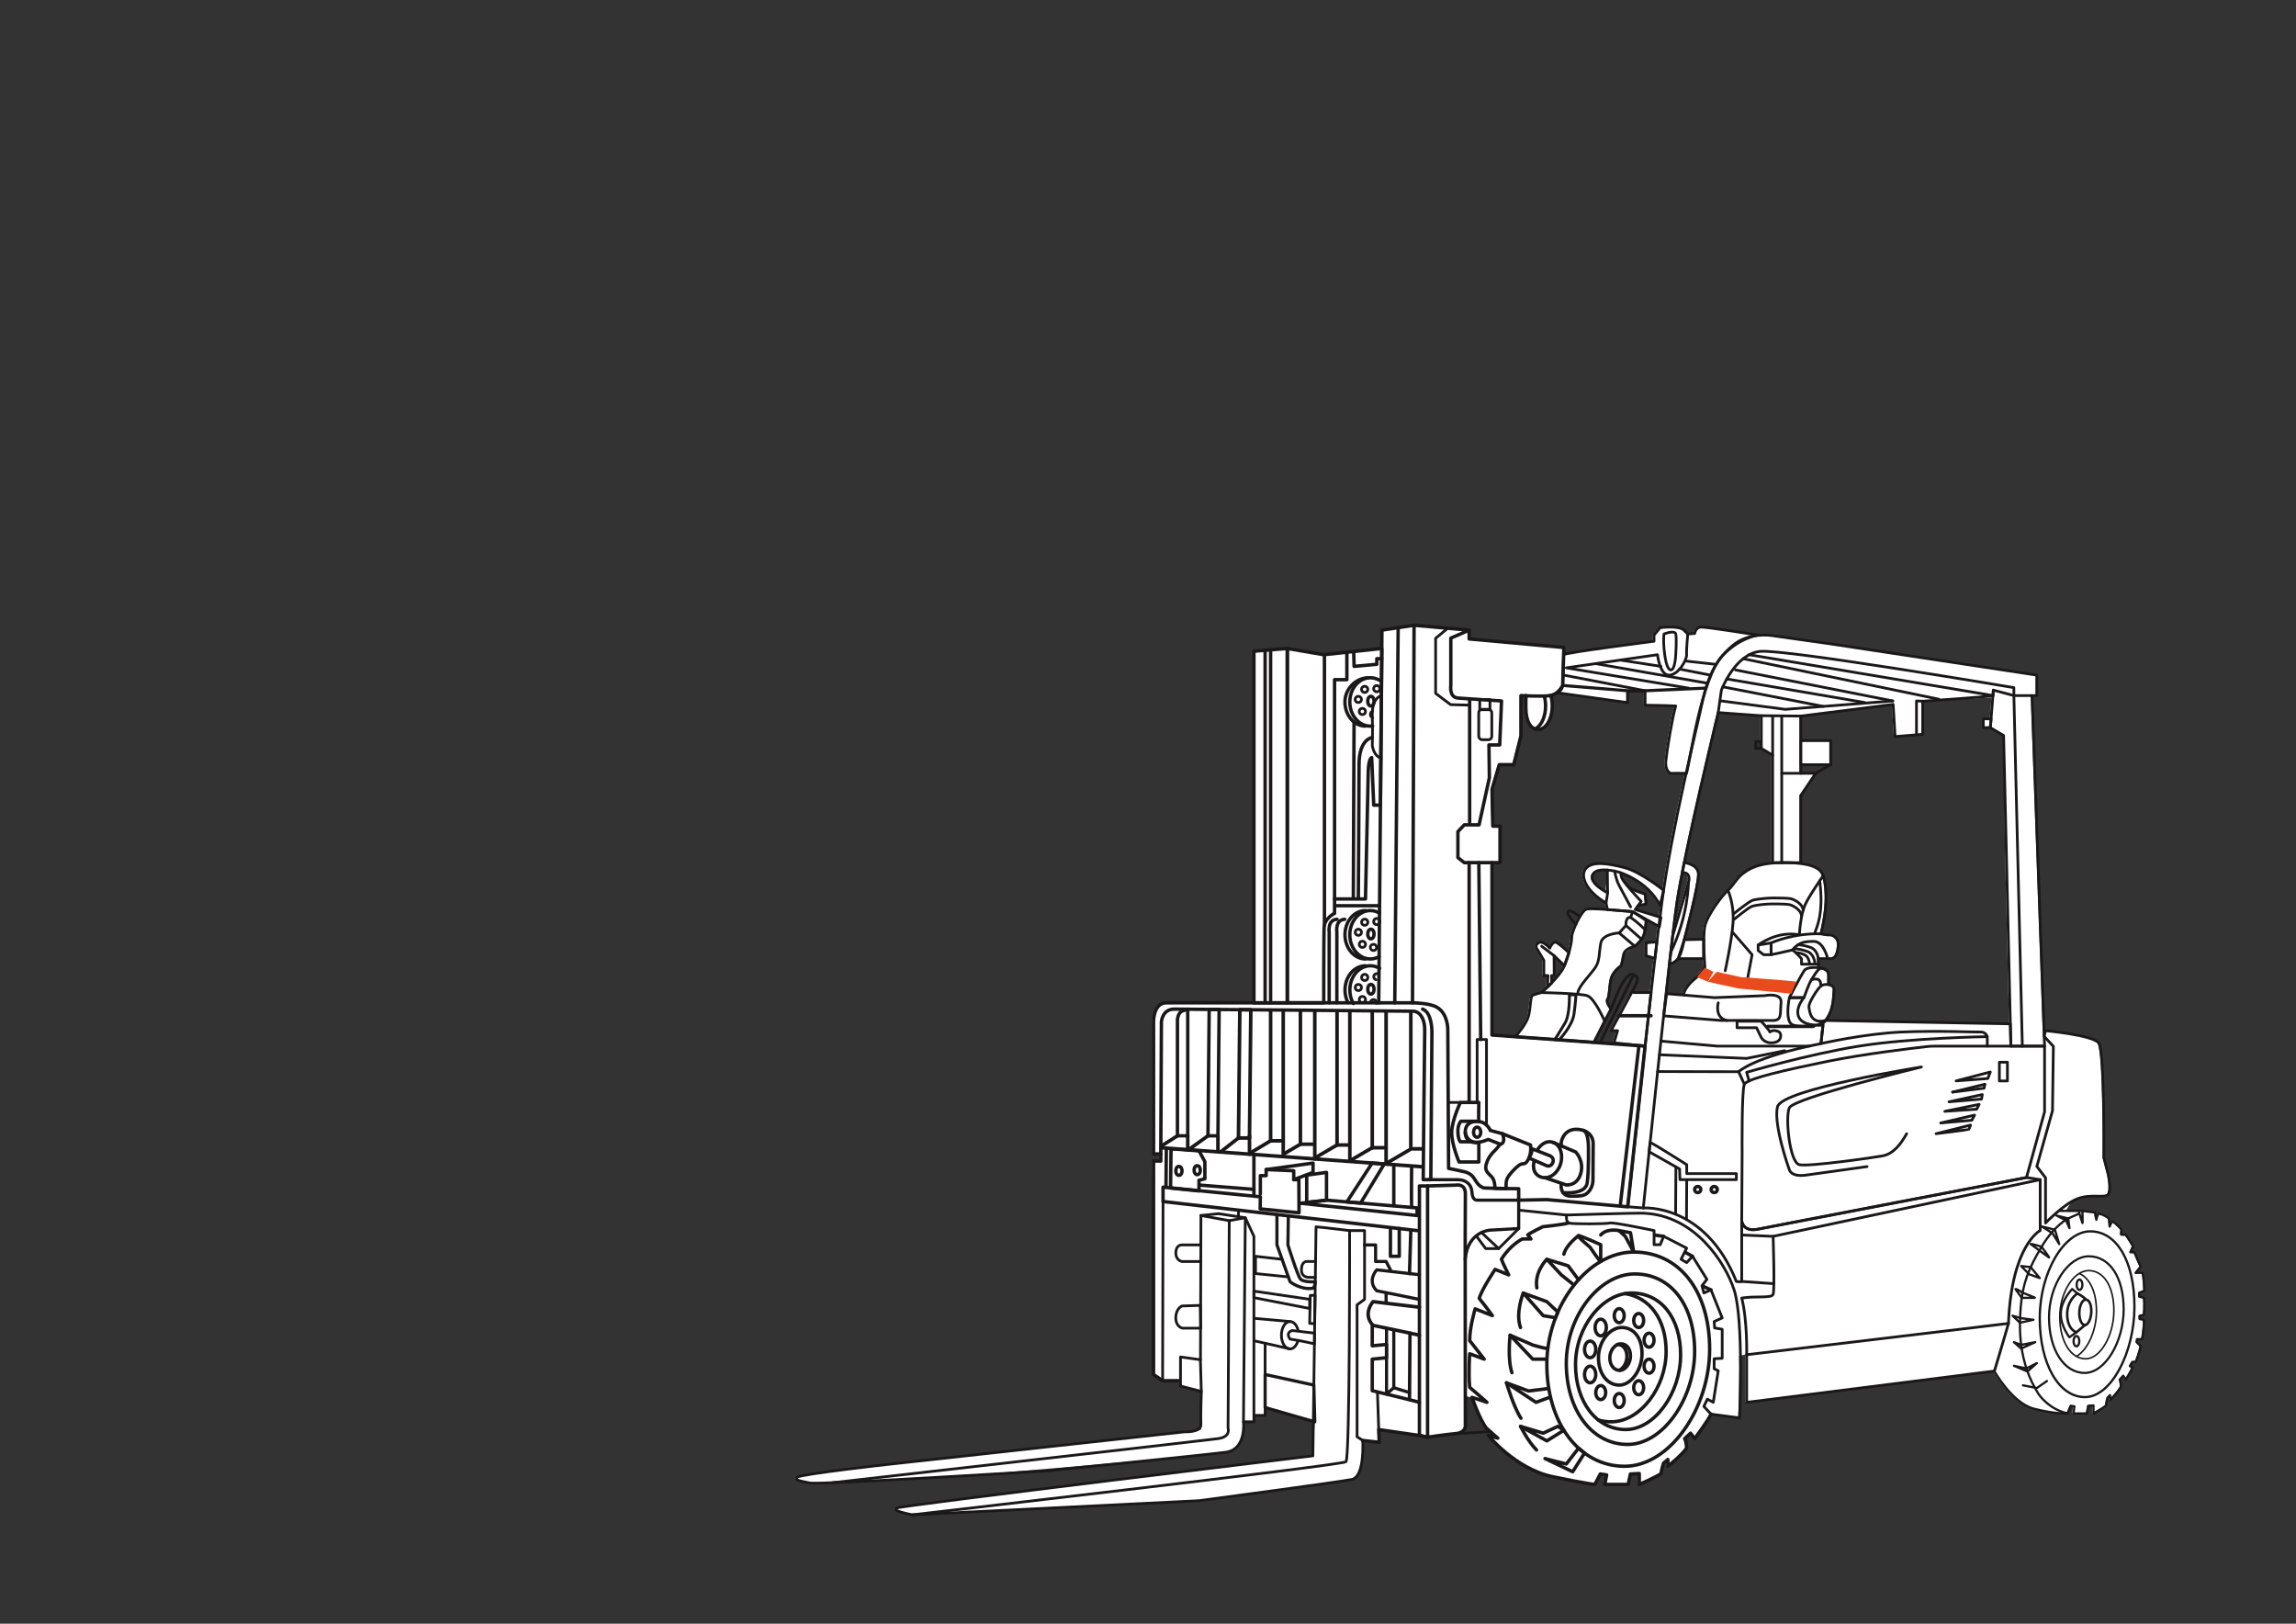 <?xml version="1.0" encoding="UTF-8"?>
<svg id="intern_transport" data-name="intern transport" xmlns="http://www.w3.org/2000/svg" viewBox="0 0 841.89 595.28">
  <rect x="0" y="0" width="841.89" height="595.28" fill="#333333" stroke="none"/>
  <defs>
    <style>
      .cls-1 {
        stroke-width: .99px;
      }

      .cls-1, .cls-2, .cls-3, .cls-4, .cls-5, .cls-6, .cls-7, .cls-8, .cls-9, .cls-10, .cls-11, .cls-12, .cls-13, .cls-14, .cls-15, .cls-16, .cls-17 {
        fill: none;
        stroke: #1a1818;
        stroke-linecap: round;
        stroke-linejoin: round;
      }

      .cls-2 {
        stroke-width: .93px;
      }

      .cls-3 {
        stroke-width: .79px;
      }

      .cls-4 {
        stroke-width: .82px;
      }

      .cls-5 {
        stroke-width: .99px;
      }

      .cls-6 {
        stroke-width: 1px;
      }

      .cls-7 {
        stroke-width: 1.31px;
      }

      .cls-8 {
        stroke-width: 1.32px;
      }

      .cls-9 {
        stroke-width: .84px;
      }

      .cls-18 {
        fill: #eb4a1c;
      }

      .cls-18, .cls-19 {
        stroke-width: 0px;
      }

      .cls-10 {
        stroke-width: 1.05px;
      }

      .cls-12 {
        stroke-width: 1.25px;
      }

      .cls-13 {
        stroke-width: .58px;
      }

      .cls-14 {
        stroke-width: 1.13px;
      }

      .cls-15 {
        stroke-width: 1.16px;
      }

      .cls-19 {
        fill: #fff;
      }

      .cls-16 {
        stroke-width: 1.29px;
      }

      .cls-17 {
        stroke-width: .58px;
      }
    </style>
  </defs>
  <path class="cls-19" d="M749.1,379.78l-4.47-124.79h1.78v-7.49l-75.6-11.45-21.86-3.09s-2.7-.41-6.08.14c.83-.22,1.33-.29,1.33-.29,0,0-19.11-3.08-21.03-2.94s-2.24,2.34-2.24,2.34l-2.52.19-1.42-1.42c-1.8-1.8-8.7-.89-8.7-.89l-2.26,2.71v2.26s-32.47,4.14-33.14,4.92l.08-2.62-34.41-3.12-.32-3.27-20.19-1.77-11.78,1.77-.09,10.48.03-3.75-21.29,2.29-13.36-2.29-12.25,1v128.91c-16.26,0-30.9,0-32.15,0-4.66,0-4.66,6.75-4.66,6.75v48.66h2.66v2.6h-2.66l.47,78.28,3.33,2.28h5.76l.78,1.94,7.65,2-.2,14.14-128.33,14.11c-9.12,1.12-19.36,2.51-20.09,3.14-1.33,1.16,1.66,1.5,4.82,2.16.97.08,3.92.02,8.15-.15h0c11.84-.46,33.84-1.69,51.57-2.72,0,0,69.85-5.71,93.05-8.41,7.15-.83,6.48-11.14,6.48-11.14h3.82l-.08-2.48,4.19.11v-2.88l18.21,5.25-.71,12.47-140.68,17.29c-7.41.98-12.04,1.64-12.43,1.8-2.33,1,5.82,2.49,5.82,2.49l104.92-5.15s51.38-6.82,56.2-7.81,4.52-12.19,4.52-12.19l-.53-2.11,6.03.67-.16-4.66,14.91,2.16,2.99.64s6.5-1,10.18-1.31c3.67-.31,3.68-2.66,3.68-2.66,0,0,0-4.76-.02-12.02l2.53-1.52s.01,0,.02.01l-2.55,1.5c.18.69,1.06,1.17,2.49,1.46.29.83,2.94,8.24,5.29,11.22,3.16,2.83,4.16,3.66,4.16,3.66l-3.49-1s9.98,12.3,23.61,15.13c13.63,2.83,15.46,2.83,15.46,2.83l2-3.82,2.33.33-.67,3.49h8.56l.83-3.82,3.25-.17v3.99s6.15-2.66,7.98-3.99c.33-2.16.93-3.82.93-3.82l1.57-1.33v2.49s5.07-3.99,6.86-6.65c-.04-2.49-.71-3.49-.71-3.49l2.17-2,1.5,2s5.32-7.15,5.99-8.98l10.46,1.39s.51-10.98.34-22.67c1.46-.32,2.27-.5,2.27-.5v17.46l90.84-11.47s6.49,11.68,14.42,13.76c7.93,2.08,12.46,1.75,12.46,1.75l1.16-2.81,1.35.24-.39,2.57h4.98l.48-2.81,1.89-.12v2.94s3.58-1.96,4.64-2.94c.19-1.59.54-2.81.54-2.81l.91-.98v1.84s2.95-2.94,3.99-4.9c-.02-1.84-.41-2.57-.41-2.57l1.26-1.47.87,1.47s2.14-3.18,2.53-4.53l-.97-.45.97-1.58h1.19s1.58-3.75,1.75-5.87c-.58-.45-1.41-1.31-1.41-1.31l.17-1.14h1.83s.75-3.6.67-6.96c-.42-.28-1.58-.39-1.58-.39v-1.22l1.59-.4s.34-3.48,0-6.15c-.51-.1-1.75-.43-1.75-.43v-1.46l1.9-.74s-.16-5.4-.74-6.51c-1.33-.1-2.49,0-2.49,0,0,0,1.58-1.93,1.75-2.18.17-.25-.17-.58-.5-1.41s-1.69-3.99-1.69-3.99h-1.47l1-2.16s-2-3.42-2.91-4.37c-1.08.38-1.5,0-1.5,0l.17-1.71s-2-2.4-3.41-3.07c-.67.91-.93,1.88-.93,1.88l-.23-2.88s-1.83-1.58-3.99-1.83c-.33.75-.7,2.24-.7,2.24l-.44-2.66s-3.82-.5-4.66-.58-2.2,0-2.2,0l-3.4-.02c1.16-2.22,2.47-3.95,3.87-4.48,5.07-1.91,9.92,0,11.2-1.6,1.28-1.59,0-7.34,0-7.34l-1.59-6.06s.32-39.24-1.91-42.11c-1.38-1.77-11.08-4.35-18.99-4.44M749.7,379.27,566.97,361.87l1.27-1.27c-.44.46-.87.89-1.27,1.27ZM569.41,350.36l3.76,3.64c-.1.23-.2.45-.3.66-.84,1.73-2.67,3.87-4.38,5.66l-.06-2.67h1l-.03-7.28ZM589,366.28c.75-1.16.58-4.49,1.25-7.39.67-2.9,3.74-4.91,3.74-4.91,0,0,.46-1.53.81-3.71l4.17-3.4s1-.79,2.49-2.54c.65-.76,1.04-2.15,1.29-3.49h0s0,0,0,0c.32-1.75.37-3.41.37-3.41l-4.99-3.24,9.62,5.43c-.24,1.94-.48,3.95-.74,6.06l.03-.26c-.55-.21-3.93.23-3.93.23v4.71l3.23.98.06-.5c-.49,4.17-.99,8.55-1.5,13.09v-.07s-6.36,0-6.36,0l-1.21.88c-2.8,5.26-7.1,13.08-7.1,13.08h2.41l-1.33,4.45,11.43,1.21-18.79-1.36,3.97-7.77.48-.94,1.83-3.49s-2-2.49-1.25-3.66ZM573.17,354l1.63-4.76c-.45,1.63-1.01,3.34-1.63,4.76ZM659.83,316.23v-24.61l5.49-8.15h-5.49v-3.16h10.97v-8.81s-10.4,0-10.97,0v-9.01l33.87-4.3.71,11.81,10.14-.83v-12.03l25.67-1.39c-.17,2.23-.42,5.37-.61,7.74-.43-.03-2.86.01-2.86.01v3.24l2.58-.03.29-3.23c-.13,1.61-.24,2.87-.29,3.23.62.36,4.5,2.41,5.35,2.91l.5,41.45,1.5,64.24-67.79-1.24c3.19-3.94,2.91-9.14,3.13-11.03.22-1.88-2-2.11-2-2.11v-3.55c0-2.44-3.66-2.66-3.66-2.66l-.11-3.33h4.54c1.22,0,2.44-.89,2.77-4.54.33-3.66-2.77-4.1-2.77-4.1,0,0-2.22,0-3.57-.44,3.08-12.19,1.58-19.07.83-21.28-.75-2.22-3.02-4.66-13.44-4.82h5.21ZM629.57,261.19l15.8,1.16v11.97l4.16,2.49v39.41h3.22c-8.95.15-12,2.48-14.05,3.94-2.18,1.55-3.58,4.43-5.58,6.21-2,1.77-7.54,9.09-8.42,13.08-.89,3.99,0,15.3,0,15.3l-2.96,3.44c-1.31,1.07-4.34,3.71-4.75,6.1l.37.55-6.69-.55-1.11,8.12c.73-6.69,1.45-13.13,2.11-18.94,0,0,1.94-.41,3.2-2.04h9.36v-7.09l-7.12.17s5.61-21.04,5.19-24.41c-.42-3.36-5.18-3.86-5.19-3.86,4.57-22.43,12.47-55.03,12.47-55.03ZM612.16,349.07l-.51,4.38c.42-3.7.82-7.14,1.19-10.23l-.68,5.85h0s0,0,0,0ZM618.64,320.92c.56,1.26,0,2.67,0,2.67l-5.79,19.59c.65-5.43,1.19-9.76,1.59-12.43.42-2.88,1.1-6.61,1.93-10.84,0,0,1.72-.25,2.28,1.02ZM616.37,319.86c.21-1.06.43-2.17.66-3.29l-.66,3.29ZM570.4,253.9l25.94,3.64v-4.33h6.42v5.28s6.86.07,11.23.28c-1.36,4.6-3.23,16.22-3.61,20.1-.38,3.88,1.78,4.6,1.78,4.6,0,0,3.54-.08,5.62,0-3.2,14.4-6.81,31.87-8.83,46.86-.24,1.82-.5,3.8-.77,5.9l-9.05-2.78,1.02-1.42,2.97-.65-.37-3.58s-4.8-1.6-5.28-2.08c0,0-.66-.23-1.09-.75-1.65-2-2.28-3.37-1.98-4.95l-1.5-.37-1.32-.31c.8.16,1.32.31,1.32.31,0,0,10.72,2.98,15.38,12.38l1.24-5.65s-8.3-6.73-14.37-8.31c-6.07-1.58-11.97-2.49-14.22.42-2.24,2.91.58,8.48,7.48,12.55.33-1.83.58-3.74.58-3.74,0,0-6.98-3.41-5.49-6.65,1.11-2.41,5.77-1.79,8.08-1.31,0,0-2.86-2.21-2.21-.36l-.97,12.07.5,2.41s-5.65-.5-7.56-.17-5.57,8.48-5.49,10.14c.05.95-.37,3.3-1.05,5.81,0,0-2.61-2.49-4.27-3.57-1.66-1.08-2.74,1.94-2.74,1.94,0,0-2.58-3.02-4.16-1.94-1.58,1.08-.5,2.22-.5,2.22l2.49,4.18v5.59h1.5s-.18,3.97-.18,4.24c-1.17,1.14-2.05,1.92-2.14,1.98,0,0-2.66.67-3.41,1.08-.75.42-.58,4.41-1.41,7.57-.83,3.16-4.83,7.54-4.83,7.54l-8.54-.62v-63.21h2.95v-13.38h-2.65l-.29-13.48,2.65-9.06h5.31l2.66-10.64v-14.69s.75.04,1.86.09c-.12.87-.08,3.6-.08,4.42,0,4.79,1.7,7.91,4.54,7.91s5.15-3.88,5.15-8.67c0-1.2-.14-2.34-.41-3.38l-4.35-.18c1.61,0,5.48-1.13,6.44-1.28M539.84,512.45c.93.15,2.06.23,3.36.26.91.8,1.57,1.38,1.57,1.38l-4.93-1.64Z"/>
  <path class="cls-11" d="M750.06,377.88s17.23,1.59,19.46,4.47,1.91,42.11,1.91,42.11l1.59,6.06s1.28,5.74,0,7.34-6.13-.32-11.2,1.59-11.77,8.93-11.77,8.93v-16.59l-3.19-4.15,5.74-20.42.32-23.61-3.4-3.69.53-2.05Z"/>
  <path class="cls-11" d="M638.8,421.96l-.15,25.65s.54,4.24,5.92,3.03c3.67-.83,98.5-18.95,98.5-18.95l6.63-24.08v-24.08h-40.35c-.95,0-1.9.05-2.85.16-5.2.59-23.32,2.75-36.11,5.36-15.1,3.08-29.74,6.34-30.78,8.46-.97,1.98-.82,24.46-.82,24.46Z"/>
  <path class="cls-11" d="M738.45,255.01h6.65l4.6,128.51h-12.36l-2.66-113.88s-3.3-1.96-4.88-2.88c.16-1.28,1.11-13.75,1.11-13.75l7.54,2Z"/>
  <path class="cls-11" d="M737.34,383.52l-.19-8.16-67.79-1.24-2.74,1.66h1.83l-.75,6.82s16.05-3.66,29.51-4.24c13.47-.58,27.27.08,29.1,0,1.83-.08,2.38,1.69,2.38,1.69v3.47-3.47s-28.16.44-47,3.47c-18.84,3.03-41.24,9.61-41.24,9.61l.91,3.15"/>
  <path class="cls-11" d="M730.91,253.02l-.12,2c-.66.39-25.77,2.05-25.77,2.05v12.14l-10.14.83-.71-11.81-33.87,4.3v20.98h5.49l-5.49,8.15v24.61h-10.31v-39.41l-4.16-2.49v-11.97l-15.8-1.16,1.16-8.2s4.99-13.41,14.3-14.24c9.31-.83,92.95,13.3,92.95,13.3v2.94l3.1,128.51"/>
  <line class="cls-11" x1="649.99" y1="262.55" x2="649.99" y2="276.85"/>
  <line class="cls-11" x1="730.8" y1="255.01" x2="641.38" y2="240.03"/>
  <line class="cls-11" x1="639.16" y1="241.49" x2="710.87" y2="256.33"/>
  <path class="cls-11" d="M660.3,271.53c.57,0,10.97,0,10.97,0v8.81h-10.97v-8.81Z"/>
  <line class="cls-11" x1="665.79" y1="283.5" x2="671.28" y2="280.34"/>
  <polygon class="cls-11" points="645.5 271.86 643.76 271.86 643.76 274.36 645.84 274.36 645.5 271.86"/>
  <path class="cls-11" d="M730.09,263.53c-.43-.03-2.86.01-2.86.01v3.24l2.58-.03.29-3.23Z"/>
  <line class="cls-11" x1="653.32" y1="262.55" x2="653.32" y2="316.26"/>
  <path class="cls-11" d="M743.07,431.68l5.02.8v18.65s-10.48,5.29-11.64,34.06c-1.33,4.82-5.15,17.46-5.15,17.46l-90.84,11.47v-17.46s.31-12.47-1.81-20.78c5.36-.83,10.85.17,11.51-1.33s0-21.28,0-21.28l-11.51-.5v-5.15s.24,4.05,5.92,3.03c5.68-1.02,98.5-18.95,98.5-18.95Z"/>
  <path class="cls-11" d="M482.56,449.77c.83,0,12.3,1.38,12.3,1.38,0,0,.17,83.42-1.33,84.75-1.5,1.33-158.95,19.45-158.95,19.45,0,0-8.15-1.5-5.82-2.49s152.64-19.12,152.64-19.12l1.16-83.97Z"/>
  <path class="cls-11" d="M440.33,445.62l6.48-.67,9.81,1.5-.67,74.82s1.16,10.14-6.48,11.14c-7.65,1-65.51,6.82-65.51,6.82,0,0-80.81,4.99-86.79,4.49-3.16-.67-6.15-1-4.82-2.16,1.33-1.16,34.42-4.82,34.42-4.82l107.58-11.81s6.15.33,5.99-2.66.17-12.14.17-12.14l-7.65-2v-10.64l7.32,1,.17-52.87Z"/>
  <path class="cls-11" d="M494.86,451.15h5.49v25.22l-2.74,2v48.38l2.08,1.33s.83,13.3-3.99,14.3c-4.82,1-56.2,7.81-56.2,7.81l-104.92,5.15"/>
  <path class="cls-11" d="M440.33,445.62l10.41,1.9-.44,76.08s1.16,3.16-3.66,3.82-141.32,16.15-141.32,16.15"/>
  <path class="cls-11" d="M639.61,397.51l-2.09-4.6s5.15-5.32,30.18-10.31l.75-6.82h-1.83s1.83,0,2.74-1.66c3.19-3.94,2.91-9.14,3.13-11.03s-2-2.11-2-2.11v-3.55c0-2.44-3.66-2.66-3.66-2.66l-.11-3.33h4.54c1.22,0,2.44-.89,2.77-4.54s-2.77-4.1-2.77-4.1c0,0-2.22,0-3.57-.44,3.08-12.19,1.58-19.07.83-21.28s-3.02-4.66-13.44-4.82c-10.42-.17-13.75,2.38-15.93,3.94-2.18,1.55-3.58,4.43-5.58,6.21-2,1.77-7.54,9.09-8.42,13.08s0,15.3,0,15.3c0,0-1.64,2.37-2.96,3.44s-4.34,3.71-4.75,6.1"/>
  <polygon class="cls-11" points="644.67 346.46 644.67 348.46 646.67 350.01 649.42 350.01 649.42 345.69 644.67 346.46"/>
  <path class="cls-11" d="M670.17,351.45s-1.44-6.32-5.1-6.32-5.54.44-7.87,3.16c-1.44.39-7.78,1.72-7.78,1.72v-4.32s7.94-3.66,18.28-3.33"/>
  <path class="cls-11" d="M633.59,326.4s2.33,4.99,1.88,11.75-2.88,17.74-2.88,17.74"/>
  <path class="cls-11" d="M666.84,354.78s-4.21-.55-5.32,1.11-5.43,9.87-5.43,9.87h5.38s1.83-5.21,2.72-6.54,2.66-4.7,3.87-4.22"/>
  <path class="cls-11" d="M670.5,360.98c-.89-.11-2.11-.22-3.21.89s-4.21,5.87-3.99,7.32.5,6.43,6.07,4.93"/>
  <path class="cls-11" d="M664.18,359.21s3.44-1.35,3.44,1.71"/>
  <path class="cls-11" d="M745.1,255.01h1.78v-7.49l-75.6-11.45-21.86-3.09s-8.14-1.26-13.89,3.51c-5.75,4.77-9.12,10.52-11.36,21.04-2.24,10.52-11.08,45.74-14.73,72.81-3.65,27.08-9.91,88.51-12.58,112.08,2.1.14,5.7.44,5.7.44,0,0,9.68-94,12.35-112.1s15.14-69.55,15.14-69.55"/>
  <line class="cls-11" x1="636.37" y1="245.61" x2="694.03" y2="256.98"/>
  <line class="cls-11" x1="683.81" y1="257.57" x2="633.17" y2="248.91"/>
  <line class="cls-11" x1="631.72" y1="251.8" x2="668.53" y2="258.97"/>
  <polyline class="cls-11" points="631.2 256.98 654.61 260.06 694.03 256.98"/>
  <line class="cls-11" x1="645.84" y1="262.38" x2="660.3" y2="262.52"/>
  <polyline class="cls-11" points="705.03 257.06 702.73 256.98 702.73 269.39"/>
  <path class="cls-11" d="M617.57,316.25s4.77.49,5.19,3.86-5.19,24.41-5.19,24.41c0,0-.98,5.3-2.25,6.93-1.26,1.63-3.2,2.04-3.2,2.04l1.19-10.28,5.79-19.59s.56-1.4,0-2.67-2.28-1.02-2.28-1.02l.74-3.69Z"/>
  <line class="cls-11" x1="660.3" y1="283.5" x2="653.32" y2="283.5"/>
  <path class="cls-11" d="M665.46,342.03c.61-2.11,3.35-6.75,1.79-19.1"/>
  <path class="cls-11" d="M611.13,364.31l17.58,1.44,18.34-.72s6.44-1.34,6.02,2.63.47,6.52-3.08,6.46c-3.55-.06-18.79,0-18.79,0l-21.19-1.69,1.11-8.12Z"/>
  <path class="cls-11" d="M633.17,374.11c-4.63-1.06-3.13-6.46-3.13-6.46"/>
  <path class="cls-11" d="M619.11,323.62s0,12.09-6.48,25.48"/>
  <path class="cls-11" d="M684.61,427.69s-17.16,2.4-22.54,3.14c-5.39.74-5.98-2.03-5.98-2.03,0,0-5.97-16.6-4.31-23.06,1.66-6.46,52.76-14.57,52.76-14.57,0,0-46.91,11.39-48.45,14.99-1.54,3.61.13,20.05,3.7,20.84,3.57.78,27.46-2.66,30.59-3.25,3.79-.72,6.55-4.16,8.74-8.11"/>
  <polygon class="cls-11" points="717.27 396.28 729.8 393.01 728.89 395.4 717.27 396.28"/>
  <path class="cls-11" d="M715.98,400.38l11.81-2.88-11.81,2.88Z"/>
  <polyline class="cls-11" points="715.98 400.38 727.53 398.95 727.78 397.51"/>
  <path class="cls-11" d="M714.67,403.94c.17-.06,12.19-2.66,12.19-2.66l-.28,1.66-11.92,1Z"/>
  <path class="cls-11" d="M713.12,407.43c.22-.06,12.58-2.55,12.58-2.55l-.89,1.77-11.69.78Z"/>
  <path class="cls-11" d="M711.62,411.7c.33-.06,12.41-2.88,12.41-2.88l-1,1.88-11.42,1Z"/>
  <path class="cls-11" d="M709.91,415.63c.17,0,12.64-3.16,12.64-3.16,0,0-.49,1.44-.66,1.58s-11.98,1.58-11.98,1.58Z"/>
  <rect class="cls-11" x="733.13" y="389.42" width="2.94" height="6.87"/>
  <line class="cls-11" x1="650.16" y1="453.26" x2="748.09" y2="432.48"/>
  <polyline class="cls-11" points="638.65 452.76 638.65 469.8 650.16 470.59"/>
  <path class="cls-11" d="M605.06,418.84c.86.17,13.42,8.15,13.42,8.15v3.27h18.2v2.21h-20.69l-.12-3.91-11.17-6.3.36-3.42Z"/>
  <line class="cls-11" x1="618.48" y1="432.98" x2="618.4" y2="447.03"/>
  <line class="cls-11" x1="614.51" y1="427.87" x2="614.41" y2="444.8"/>
  <path class="cls-11" d="M602.56,442.87s22.66-1.81,34.12,26.93c1.08.25,1.97,0,1.97,0"/>
  <path class="cls-11" d="M574.34,445.45s25.06-.78,28.22-.67c18.84.68,30.03,18.06,33.3,28.12,3.65,11.21,1.98,46.93,1.98,46.93l-10.46-1.39-2.61-2.83,1.28-2.66,2.16,1.16,1.83-11.56-1.5-.75v-3.66l2.95-.17v-10.64l-2.78-.5-.17-2.33,2.95-1.33-4.11-10.29-2.61,1.15-.71-2.66,1.83-2.33-5.28-8.48-2.16,2.33-2.04-1.23,2.04-4.09-8.42-4.32-1.26,3.07h-2.26v-5.18s-15.03-3.16-16.19-2.77-14.13.44-15.13,0-.83-2.93-.83-2.93Z"/>
  <circle class="cls-12" cx="622.52" cy="436.1" r="1.12"/>
  <circle class="cls-12" cx="628.57" cy="436.1" r="1.12"/>
  <g>
    <path class="cls-12" d="M621.39,495.46c0,17.26-11.54,34.09-24.59,34.09s-22.48-12.5-22.48-29.76,12.07-32.74,25.12-32.74,21.95,11.16,21.95,28.42Z"/>
    <path class="cls-12" d="M626.88,494.73c0,21.69-14.64,42.83-31.18,42.83s-28.51-15.71-28.51-37.4,15.31-41.14,31.86-41.14,27.84,14.02,27.84,35.71Z"/>
    <line class="cls-12" x1="610.02" y1="453.26" x2="606.93" y2="452.83"/>
    <line class="cls-12" x1="620.6" y1="460.58" x2="618.2" y2="459.27"/>
    <line class="cls-12" x1="627.38" y1="472.9" x2="624.69" y2="471.67"/>
    <path class="cls-12" d="M627.38,518.44c-.67,1.83-5.99,8.98-5.99,8.98l-1.5-2-2.17,2s.67,1,.71,3.49c-1.79,2.66-6.86,6.65-6.86,6.65v-2.49l-1.57,1.33s-.6,1.66-.93,3.82c-1.83,1.33-7.98,3.99-7.98,3.99v-3.99l-3.25.17-.83,3.82h-8.56l.67-3.49-2.33-.33-2,3.82s-1.83,0-15.46-2.83c-13.63-2.83-23.61-15.13-23.61-15.13l3.49,1s-1-.83-4.16-3.66c-2.49-3.16-5.32-11.31-5.32-11.31l5.49,1.83s-4.32-3.82-6.32-5.49c-.5-5.32,0-12.3,0-12.3l5.32,1.96s-2.83-3.63-5.32-6.79c0-5.15,2-11.64,2-11.64l6.32,2.48s-2-2.82-4.82-6.31c.83-3.16,5.82-10.64,5.82-10.64l4.99,2.01s-2.16-4.17-2.66-5.74c3.16-5.22,7.65-7.42,7.65-7.42h3.16l-1.16-1.5c1-.83,5.49-2.99,5.49-2.99,0,0,7.98-.83,9.48-1.39"/>
    <polygon class="cls-12" points="558.54 474.05 565.86 482.35 570.39 483.1 571.24 481.03 567.19 477.21 558.54 474.05"/>
    <polyline class="cls-12" points="576.5 470.59 572.51 467.41 567.19 461.68 575 464.07 578.82 469.19"/>
    <path class="cls-12" d="M586.95,462.48c-.3.17-3.91-5.23-3.91-5.23,0,0-5.23-4.32-4.22-4.24s8.13,3.32,8.13,3.32v6.14Z"/>
    <polygon class="cls-12" points="593.63 451.15 595.95 453.26 599.05 459.02 597.86 451.93 593.63 451.15"/>
    <path class="cls-12" d="M567.19,494.33c-1,0-4.99-1.16-4.99-1.16l-8.48-3.66,8.31,8.78h4.66"/>
    <polyline class="cls-12" points="567.19 509.13 560.46 509.96 552.39 506.97 563.2 514.12 568.52 512.17"/>
    <polygon class="cls-12" points="571.24 522.93 565.86 525.42 557.55 522.93 567.19 528.25 573.44 524.37 571.24 522.93"/>
    <polygon class="cls-12" points="566.52 534.74 574.33 536.73 578.82 530.92 581.01 532.72 576.67 539.56 566.52 534.74"/>
    <path class="cls-12" d="M558.54,474.05s-2.96,7.32-1,12.64"/>
    <path class="cls-12" d="M567.19,461.68s-4.66,4.57-3.66,10.47"/>
    <path class="cls-12" d="M578.82,453.01s-4.5,3.27-5.39,6.79"/>
    <path class="cls-12" d="M593.63,451.15s-4.45-.97-6.68,1.61"/>
    <path class="cls-12" d="M553.72,489.51s-1.03,8.66.67,13.74"/>
    <path class="cls-12" d="M552.39,506.97s2.71,9.14,5.32,12.97"/>
    <path class="cls-12" d="M557.55,522.93s2.71,5.49,5.85,8.65"/>
    <path class="cls-12" d="M616.24,496.8c0,13.82-9.45,27.29-20.13,27.29s-18.4-10.01-18.4-23.83,9.89-26.22,20.57-26.22,17.97,8.93,17.97,22.75Z"/>
    <path class="cls-12" d="M602.09,496.28c0,5.83-3.92,11.52-8.34,11.52s-7.63-4.22-7.63-10.06,4.1-11.06,8.52-11.06,7.45,3.77,7.45,9.6Z"/>
    <path class="cls-12" d="M597.86,497.09c0,2.69-1.86,5.31-3.96,5.31s-3.62-1.95-3.62-4.63,1.94-5.1,4.04-5.1,3.53,1.74,3.53,4.42Z"/>
    <path class="cls-12" d="M593.03,492.9c2.1,0,3.53,1.74,3.53,4.42,0,2.13-1.17,4.22-2.7,4.99"/>
    <path class="cls-12" d="M595.86,474.26c9.08,1.4,15.07,9.43,15.07,21.25,0,13.04-9.45,25.75-20.13,25.75-1.63,0-3.19-.22-4.67-.64"/>
    <ellipse class="cls-12" cx="593.73" cy="482.35" rx="1.82" ry="2.57"/>
    <ellipse class="cls-12" cx="600.87" cy="484.12" rx="1.82" ry="2.57"/>
    <ellipse class="cls-12" cx="604.67" cy="491.33" rx="1.82" ry="2.57"/>
    <ellipse class="cls-12" cx="604.67" cy="500.86" rx="1.82" ry="2.57"/>
    <ellipse class="cls-12" cx="600.87" cy="508.76" rx="1.82" ry="2.57"/>
    <ellipse class="cls-12" cx="593.73" cy="513.45" rx="1.82" ry="2.57"/>
    <ellipse class="cls-12" cx="586.95" cy="510.54" rx="1.82" ry="2.57"/>
    <ellipse class="cls-12" cx="583.07" cy="503.91" rx="2.06" ry="3.05"/>
    <ellipse class="cls-12" cx="583.07" cy="494.71" rx="2.06" ry="3.05"/>
    <ellipse class="cls-12" cx="586.95" cy="486.68" rx="2.06" ry="3.05"/>
  </g>
  <path class="cls-12" d="M506.73,231.01l11.78-1.77,20.19,1.77v3.24l34.73,3.14-.43,13.9s-1.61,3.28-4.48,3.72-10.81,0-10.81,0v14.69l-2.66,10.64h-5.31l-2.65,9.06.29,13.48h2.65v13.37h-2.95v63.22l56.14,4.06-6.38,58.91-29.66-2.64-10.31.21v-4.2s-8.4-.07-12.84-.29c-3.83-1.55-2.48-4.88-7.26-5.98-2.72-.63-5.6-1.18-5.6-1.18l-.29-50.48s.27-6.27-4.12-8.67c-2.85-1.56-8.84-1.56-8.84-1.56h-12.37l1.18-136.65Z"/>
  <line class="cls-12" x1="512.67" y1="230.12" x2="511.43" y2="367.66"/>
  <path class="cls-12" d="M547.09,316.26h-10.18l-2.33-1.84v-9.54l2.33-2.47h5.43l3.78-17.28-.16-12.02h3.95l.66-16.13s-12.67-.81-15.98-1.07-2.61-4.62-2.61-4.62v-17.34l6.73-2.94"/>
  <line class="cls-12" x1="538.88" y1="256.21" x2="538.88" y2="301.58"/>
  <line class="cls-12" x1="518.51" y1="229.24" x2="517.93" y2="367.66"/>
  <polygon class="cls-12" points="472.03 367.66 459.78 367.66 459.78 238.74 472.03 237.74 472.03 367.66"/>
  <line class="cls-12" x1="465.9" y1="238.74" x2="465.9" y2="366.75"/>
  <line class="cls-12" x1="463.89" y1="238.74" x2="463.89" y2="366.75"/>
  <path class="cls-12" d="M472.03,237.74l13.36,2.29,21.29-2.29-.5,57.44h-2.46l-.76-17.45s-1.14.25-1.26,5.18-1.01,46.66-1.01,46.66h-11.34v5.29s-3.71,1.66-3.84,5.33-.13,27.46-.13,27.46h-13.36v-129.92Z"/>
  <path class="cls-12" d="M485.64,240.03v99.2"/>
  <line class="cls-12" x1="538.7" y1="316.26" x2="538.7" y2="403.94"/>
  <line class="cls-12" x1="542.25" y1="316.26" x2="542.94" y2="381.1"/>
  <path class="cls-12" d="M432.07,506.19h-5.76l-3.33-2.28v-78.25h2.66v-2.6h-2.66v-48.66s0-6.74,4.66-6.75c2.88,0,77.92,0,77.92,0"/>
  <path class="cls-12" d="M425.64,423.06l.22-48.44s.33-4.66,4.66-4.66c4.08,0,79.19.69,87.58.77.82,0,1.61.3,2.22.84,1.01.9,2.15,2.73,2.09,6.37-.11,6.43-.55,54.54-.55,54.54h2.79l.4-54.3s.08-6.94-3.41-8.22"/>
  <path class="cls-12" d="M435.51,369.99v46.41h-3.77v-42.29s0-2.86,1.89-3.49l1.89-.63Z"/>
  <polygon class="cls-12" points="443.38 370.06 442.93 416.41 446.59 416.41 447.03 370.09 443.38 370.06"/>
  <polygon class="cls-8" points="454.62 370.17 454.12 417.2 458.16 417.2 458.65 370.2 454.62 370.17"/>
  <line class="cls-7" x1="431.73" y1="416.41" x2="425.98" y2="420.07"/>
  <line class="cls-7" x1="442.93" y1="416.41" x2="435.79" y2="421.51"/>
  <line class="cls-7" x1="454.12" y1="417.2" x2="447.5" y2="422.36"/>
  <line class="cls-7" x1="465.9" y1="418.24" x2="459.02" y2="422.36"/>
  <line class="cls-7" x1="476.83" y1="419.49" x2="471.05" y2="422.87"/>
  <line class="cls-7" x1="490.27" y1="419.76" x2="482.54" y2="424.28"/>
  <line class="cls-7" x1="435.51" y1="416.41" x2="435.51" y2="420.81"/>
  <line class="cls-7" x1="426.18" y1="420.81" x2="521.62" y2="427.76"/>
  <line class="cls-7" x1="446.59" y1="416.41" x2="446.59" y2="421.81"/>
  <line class="cls-7" x1="458.16" y1="416.41" x2="458.16" y2="423.14"/>
  <line class="cls-7" x1="470.53" y1="370.86" x2="470.53" y2="423.14"/>
  <line class="cls-7" x1="465.9" y1="370.86" x2="465.9" y2="418.24"/>
  <line class="cls-7" x1="476.83" y1="370.86" x2="476.83" y2="419.49"/>
  <line class="cls-7" x1="482.1" y1="370.86" x2="482.1" y2="424.88"/>
  <line class="cls-7" x1="490.27" y1="370.86" x2="490.27" y2="419.78"/>
  <line class="cls-7" x1="494.95" y1="370.86" x2="494.95" y2="425.29"/>
  <line class="cls-7" x1="465.9" y1="418.24" x2="470.53" y2="418.24"/>
  <line class="cls-7" x1="476.83" y1="419.49" x2="481.46" y2="419.49"/>
  <line class="cls-7" x1="490.27" y1="419.78" x2="494.2" y2="419.78"/>
  <line class="cls-7" x1="503.17" y1="420.76" x2="495.44" y2="425.29"/>
  <line class="cls-7" x1="516.94" y1="421.48" x2="509.21" y2="426"/>
  <line class="cls-7" x1="503.17" y1="370.86" x2="503.17" y2="420.78"/>
  <line class="cls-7" x1="517.31" y1="370.86" x2="517.31" y2="420.78"/>
  <line class="cls-7" x1="508.25" y1="370.86" x2="508.25" y2="426"/>
  <line class="cls-7" x1="503.17" y1="420.78" x2="508.25" y2="420.78"/>
  <line class="cls-7" x1="517.61" y1="421.18" x2="521.6" y2="421.18"/>
  <path class="cls-11" d="M573.33,240.03c.23-.73,33.16-4.93,33.16-4.93v-2.26l2.26-2.71s6.9-.91,8.7.89l1.42,1.42,2.52-.19s.32-2.2,2.24-2.34,21.03,2.94,21.03,2.94c0,0-6.81.9-13.12,7.59-7.61,8.06-11.82,38.05-13.11,43.08-2.05-.08-5.81,0-5.81,0,0,0-2.17-.72-1.78-4.6s2.25-15.5,3.61-20.1c-4.37-.21-11.23-.28-11.23-.28v-5.28h-6.42v4.33l-25.94-3.64s2.08-.76,2.14-2.63.32-11.26.32-11.26Z"/>
  <path class="cls-11" d="M618.87,232.42s-.57,5.92-.43,7.61-2.82,7.29-6.32,7.49-4.36-7.49-4.36-7.49l-33.44,4.81,44.78,7.43"/>
  <path class="cls-5" d="M610.15,232.42s3.92-1.53,4.31,0,0,7.55,0,7.55c0,0-.23,5.65-1.77,5.64-1.55,0-2.24-4.66-2.54-7.87s0-5.32,0-5.32Z"/>
  <polyline class="cls-14" points="573.01 251.29 596.81 253.24 603.23 253.24 625.5 252.27"/>
  <line class="cls-11" x1="573.44" y1="247.52" x2="603.23" y2="253.24"/>
  <line class="cls-11" x1="585.04" y1="243.3" x2="625.5" y2="250.38"/>
  <line class="cls-11" x1="594.5" y1="242.06" x2="609.01" y2="244.3"/>
  <line class="cls-11" x1="615.87" y1="245.31" x2="627.23" y2="247.52"/>
  <line class="cls-11" x1="618.2" y1="242.35" x2="628.91" y2="243.54"/>
  <path class="cls-11" d="M635.89,334.87s5.29-4.34,6.78-4.81,5.29-.84,7.52-.84,5.76,0,6.87.37,4.01,1.9,4.1,4.06"/>
  <path class="cls-1" d="M635.89,337.04s5.17-4.34,6.62-4.81c1.45-.46,5.17-.84,7.35-.84s5.62,0,6.71.37,3.92,1.9,4,4.06"/>
  <polyline class="cls-1" points="635.53 342.03 642.46 350.01 640.9 358.21"/>
  <path class="cls-1" d="M657.2,348.29c.89.39,3.37,3.16,3.37,3.16v2.04h6.02"/>
  <path class="cls-1" d="M666.73,351.45s-.3-3.04-2.55-3.99c-1.34-.56-4.14-1.23-4.99-1.02"/>
  <path class="cls-1" d="M665.46,352.9s-.3-3.04-2.55-3.99c-1.34-.56-4.14-1.23-4.99-1.02"/>
  <path class="cls-1" d="M663.56,353.49s-.2-2.55-1.67-3.34c-.88-.47-2.71-1.03-3.26-.86"/>
  <polygon class="cls-1" points="624.69 344.36 617.57 344.52 615.33 351.45 624.69 351.45 624.69 344.36"/>
  <path class="cls-18" d="M658.64,359.91c-.2-.26-20.38-1.7-20.38-1.7l-8.82-1.94-3.19,3.64,4.41,1,6.66,1.46,19.54,1.93,1.79-4.39Z"/>
  <polygon class="cls-18" points="628.31 356.27 626.24 359.91 622.21 358.21 625.16 354.78 628.31 356.27"/>
  <polygon class="cls-12" points="519.6 445.62 476.83 441.13 486.4 440 519.6 442.84 519.6 445.62"/>
  <polyline class="cls-12" points="519.6 451.15 426.46 440.5 426.46 435.22 462.14 438.76 462.07 443.19 476.33 444.63 476.26 432.48 474.38 432.48 474.38 429.21 464.27 428.78 464.27 431.02 462.14 431.02 462.14 437.68"/>
  <polygon class="cls-12" points="479.14 430.82 479.14 440.85 486.4 440 486.4 429.82 479.14 430.82"/>
  <polygon class="cls-12" points="439.66 421.91 441.8 425.89 441.8 432.16 439.64 432.7 439.64 436.61 429.22 435.54 429.39 421.16 439.66 421.91"/>
  <ellipse class="cls-12" cx="432.28" cy="429.26" rx="1.13" ry="1.64"/>
  <ellipse class="cls-12" cx="438.99" cy="429" rx="1.13" ry="1.64"/>
  <line class="cls-12" x1="427.67" y1="420.92" x2="427.55" y2="435.02"/>
  <line class="cls-12" x1="459.78" y1="423.74" x2="459.78" y2="438.53"/>
  <line class="cls-12" x1="440.12" y1="434.49" x2="459.78" y2="436.04"/>
  <polygon class="cls-12" points="493.87 440.64 503.12 426.41 507.57 426.74 498.91 441.07 493.87 440.64"/>
  <polyline class="cls-12" points="464.27 428.78 481.46 426.41 481.46 429.82 474.38 432.48"/>
  <polygon class="cls-12" points="523.46 526.9 520.47 526.26 520.47 434.79 523.46 434.79 523.46 526.9"/>
  <path class="cls-12" d="M523.46,434.79l10.31-.3s3.67-.79,3.54,3.29,0,85.16,0,85.16c0,0,0,2.35-3.68,2.66-3.67.31-10.18,1.31-10.18,1.31l-2.99-.64-14.91-2.16.16,4.66-6.03-.67"/>
  <path class="cls-16" d="M520.47,479.25l-16.99-2.04s-4.06,4.49,0,8.7c4.2.82,16.99,3.59,16.99,3.59"/>
  <path class="cls-15" d="M520.47,467.33l-15.64-1.8s-3.74,3.97,0,7.69c3.87.72,15.64,3.18,15.64,3.18"/>
  <path class="cls-12" d="M520.47,514.12c-.84-.32-17.3-4.27-17.3-4.27v-11.56l5.24-.54v-4.85l-5.24.5v-7.48"/>
  <path class="cls-15" d="M508.25,477.21v-2.95"/>
  <polyline class="cls-15" points="509.84 465.53 508.25 462.48 504.4 462.48 504.4 456.41 500.35 456.41"/>
  <path class="cls-12" d="M517.61,441.96c-.13-.5,0-13.99,0-13.99"/>
  <line class="cls-12" x1="511.07" y1="426.99" x2="511.07" y2="441.96"/>
  <polyline class="cls-12" points="509.84 450.86 509.84 460.58 513.08 460.58 513.08 450.41"/>
  <line class="cls-12" x1="517.31" y1="451.15" x2="516.83" y2="466.91"/>
  <line class="cls-12" x1="517.01" y1="488.76" x2="516.83" y2="513.11"/>
  <polyline class="cls-15" points="511.07 487.49 511.07 508.76 508.41 511.11 508.41 486.93"/>
  <line class="cls-15" x1="516.83" y1="510.54" x2="511.07" y2="508.76"/>
  <path class="cls-15" d="M468.22,445.28v11.1l4.82,13.53s3.83,3.11,8.42,2.38c.8-.73.82-2.38.82-2.38,0,0-4.36.31-5.45-1.02s-4.58-12.49-4.58-12.49l.16-10.65"/>
  <path class="cls-15" d="M523.74,432.48h10.7c.1,0,.19.04.29.04,2.58-.04,4.82,1.55,4.99,4.4.2,3.31,1.61,3.08,2.28,3.08h14.87v10.4l-10.19.57s-8.45.1-9.43,10.7"/>
  <polygon class="cls-15" points="481.75 507.8 463.89 503.91 463.89 516.02 482.1 521.27 481.75 507.8"/>
  <polyline class="cls-11" points="455.95 521.27 459.78 521.27 459.78 453.26 456.62 446.45 450.74 447.51"/>
  <line class="cls-11" x1="426.46" y1="440.5" x2="426.3" y2="506.19"/>
  <line class="cls-11" x1="640.46" y1="496.66" x2="736.45" y2="485.19"/>
  <path class="cls-11" d="M440.29,456.41h-7.01s-2.12-.04-2.13,2.87,2.27,3.21,2.27,3.21h6.86"/>
  <path class="cls-11" d="M440.12,478.58l-6.71.21s-2.26.88-2.27,4.32,2.48,3.82,2.48,3.82h6.67l-.17-8.35Z"/>
  <line class="cls-11" x1="454.12" y1="443.66" x2="454.12" y2="446.06"/>
  <path class="cls-11" d="M482.02,488.76l-8.12-.97s-2.69.5-.87,3.13c4.26.64,8.93,1.75,8.93,1.75l.05-3.91Z"/>
  <path class="cls-11" d="M475.95,491.47c-.48,1.8-1.61,3.07-2.92,3.07-1.75,0-3.17-2.25-3.17-5.02s1.42-5.02,3.17-5.02c1.31,0,2.44,1.26,2.92,3.07"/>
  <line class="cls-11" x1="460.37" y1="491.66" x2="473.03" y2="494.53"/>
  <line class="cls-11" x1="460.37" y1="483.36" x2="473.03" y2="484.49"/>
  <path class="cls-11" d="M482.28,462.48h-2.94s-2.09-.35-2.13,3.04c-.03,2.8,2.53,2.76,2.53,2.76l2.56.04"/>
  <polyline class="cls-11" points="470.1 461.68 460.37 460.58 460.37 466.91 472.4 468.13"/>
  <polyline class="cls-11" points="459.78 518.9 463.89 518.9 463.89 503.91 463.89 492.46"/>
  <polygon class="cls-11" points="459.78 473.35 480.22 476.34 480.22 479.71 459.78 475.74 459.78 473.35"/>
  <polygon class="cls-11" points="480.45 474.91 480.22 485.16 482.02 485.31 482.21 474.88 480.45 474.91"/>
  <path class="cls-11" d="M506.53,255.01s-3.55.65-3.35,7.37,0,10.72,0,10.72c0,0,.31,4.07,3.35,4.89"/>
  <g>
    <path class="cls-12" d="M505.7,350.72c-.98.55-2.07.85-3.23.85-4.16,0-7.53-3.97-7.53-8.87s3.37-8.87,7.53-8.87c1.21,0,2.35.34,3.36.93"/>
    <path class="cls-12" d="M500.7,351.57c-4.16,0-7.53-3.97-7.53-8.87s3.37-8.87,7.53-8.87"/>
    <ellipse class="cls-12" cx="502.68" cy="342.43" rx="1.14" ry="1.77"/>
    <circle class="cls-6" cx="498.08" cy="341.79" r="1.14"/>
    <circle class="cls-6" cx="500.41" cy="338.1" r="1.14"/>
    <circle class="cls-6" cx="504.84" cy="337.85" r="1.14"/>
    <circle class="cls-6" cx="499.56" cy="346.2" r="1.14"/>
    <circle class="cls-6" cx="503.62" cy="347.34" r="1.14"/>
  </g>
  <g>
    <path class="cls-12" d="M496.24,367.9c-.81-1.42-1.29-3.12-1.29-4.96,0-4.9,3.37-8.87,7.53-8.87,1.21,0,2.35.34,3.36.93"/>
    <path class="cls-12" d="M494.29,367.59c-.71-1.35-1.11-2.94-1.11-4.64,0-4.9,3.37-8.87,7.53-8.87"/>
    <ellipse class="cls-12" cx="502.68" cy="362.67" rx="1.14" ry="1.77"/>
    <circle class="cls-6" cx="498.08" cy="362.03" r="1.14"/>
    <circle class="cls-6" cx="500.41" cy="358.34" r="1.14"/>
    <path class="cls-6" d="M504.56,359.19c-.61-.16-.97-.78-.81-1.39s.78-.97,1.39-.81"/>
    <circle class="cls-6" cx="499.56" cy="366.45" r="1.14"/>
    <path class="cls-6" d="M502.52,367.3c.16-.61.78-.97,1.39-.81s.97.78.81,1.39"/>
  </g>
  <g>
    <path class="cls-12" d="M503.32,266.15c-.28.04-.56.06-.85.06-4.16,0-7.53-3.97-7.53-8.87s3.37-8.87,7.53-8.87c1.21,0,2.35.34,3.36.93"/>
    <path class="cls-12" d="M500.69,266.2c-4.16,0-7.53-3.97-7.53-8.87s4.21-8.8,8.36-8.8"/>
    <ellipse class="cls-12" cx="502.67" cy="257.06" rx="1.14" ry="1.77"/>
    <circle class="cls-6" cx="498.06" cy="256.42" r="1.14"/>
    <circle class="cls-6" cx="500.39" cy="252.73" r="1.14"/>
    <circle class="cls-6" cx="504.83" cy="252.48" r="1.14"/>
    <circle class="cls-6" cx="499.55" cy="260.84" r="1.14"/>
    <path class="cls-6" d="M503.32,263.07c-.61-.16-.97-.78-.81-1.39s.39-.85.78-.81"/>
  </g>
  <polyline class="cls-12" points="489.35 329.58 489.35 249.17 493.87 249.17 493.87 239.12"/>
  <path class="cls-12" d="M487.38,367.64v-25.93s-.7-4.51,2.89-4.68"/>
  <path class="cls-12" d="M490.19,367.64v-25.93s-.7-4.51,2.89-4.68"/>
  <polyline class="cls-12" points="490.14 332.05 494.2 332.05 505.55 332.05"/>
  <path class="cls-12" d="M503.16,270.37s-4.85.5-4.83,9.98-.26,48.88-.26,48.88"/>
  <line class="cls-12" x1="496.5" y1="264.7" x2="496.23" y2="329.23"/>
  <polyline class="cls-12" points="496.37 239.12 496.52 244.3 504.84 243.54 504.84 241.49 506.67 241.49"/>
  <path class="cls-12" d="M568.78,255.39c.26,1.04.41,2.18.41,3.38,0,4.79-2.31,8.67-5.15,8.67s-4.54-3.12-4.54-7.91c0-.85-.05-3.73.09-4.51"/>
  <path class="cls-12" d="M566.32,255.45c.26,1.04.41,2.18.41,3.38,0,3.78-1.44,6.99-3.44,8.18"/>
  <polyline class="cls-11" points="609.01 381.68 629.69 383.52 663.56 383.52"/>
  <line class="cls-11" x1="607.81" y1="392.85" x2="637.52" y2="392.91"/>
  <polyline class="cls-11" points="608.47 386.69 640.46 388.03 654.43 385.2"/>
  <path class="cls-11" d="M656.89,365.75c-.47,0-.86.33-.94.79-.32,2.04-.97,7.42.86,8.85,2.27,1.77,9.81.39,9.81.39,0,0-7.43.52-7.43-4.76,0-2.67,2.27-5.27,2.27-5.27h-4.58Z"/>
  <path class="cls-11" d="M636.94,374.4v2.38h7.15l1.67,3.49s1.15,2.41,4.48,2,2.99-3.33,2.16-3.91-2.66-.84-3.41,0c-.5-1.08-3.23-3.96-3.23-3.96h-8.82Z"/>
  <path class="cls-11" d="M608.76,332.05c-4.66-9.4-15.38-12.38-15.38-12.38,0,0-7.9-2.24-9.39,1-1.5,3.24,5.49,6.65,5.49,6.65,0,0-.25,1.91-.58,3.74-6.9-4.07-9.73-9.64-7.48-12.55s8.15-2,14.22-.42c6.07,1.58,14.37,8.31,14.37,8.31l-1.24,5.65Z"/>
  <line class="cls-11" x1="589.38" y1="318.96" x2="589.47" y2="327.31"/>
  <path class="cls-11" d="M588.89,331.05l.5,2.41,9.23.75,9.86,5.57.54-3.43-9.4-2.89,2.16-2.99s-3.27-3.49-4.92-5.49c-1.65-2-2.75-3.4-2.45-4.98"/>
  <path class="cls-11" d="M565.28,363.89c.25-.17,6.32-5.61,8.06-9.21,1.75-3.6,3.08-9.58,2.99-11.25s3.57-9.81,5.49-10.14c1.91-.33,7.56.17,7.56.17l9.23.75,4.99,3.24s-.17,5.15-1.66,6.9c-1.5,1.75-2.49,2.54-2.49,2.54,0,0-3.76.79-4.13,3.11s-.86,3.99-.86,3.99c0,0-3.08,2.01-3.74,4.91s-.5,6.23-1.25,7.39,1.25,3.66,1.25,3.66l-1.83,3.49-4.45,8.71-28.81-2.08s3.99-4.38,4.83-7.54.67-7.15,1.41-7.57,3.41-1.08,3.41-1.08Z"/>
  <path class="cls-11" d="M588.41,374.4s-3.68-8.42-6.34-9.34c-2.66-.91-16.79-1.16-16.79-1.16"/>
  <path class="cls-10" d="M571.79,381.1s4.74-4.87,5.36-9.37.71-7.04.71-7.04h-2.41s.25,7.22-1.58,10.35c-1.83,3.12-3.74,6.06-3.74,6.06h1.66Z"/>
  <path class="cls-11" d="M599.45,346.9l-5.74-4.87s-6.07.25-6.73,3.66-.33,6.53-2,9c-1.66,2.47-6.15,6.88-6.4,9.21"/>
  <path class="cls-11" d="M601.94,344.36l-5.74-5.07s-.25-3.28,1.7-2.93c2.7,1.76,5.32,4.51,5.32,4.51"/>
  <line class="cls-11" x1="593.71" y1="342.03" x2="596.2" y2="339.29"/>
  <line class="cls-11" x1="597.91" y1="336.36" x2="598.62" y2="334.22"/>
  <line class="cls-11" x1="586.98" y1="381.68" x2="599.03" y2="357.35"/>
  <path class="cls-11" d="M599.03,363.89h6.37l-2.17,19.63-11.43-1.21,1.33-4.45h-2.41s8.65-15.71,9.39-17.57.17-2.3-1.08-2.95c-2.84-1.46-6.4,7.88-6.4,7.88l-1.91,4.74"/>
  <path class="cls-11" d="M597.91,325.65c-.22.31,5.32,2.16,5.32,2.16l.37,3.58-2.97.65"/>
  <path class="cls-11" d="M579.08,335.84c-.25.04-3.16-2.69-4.07-1.62s2.86,4.63,2.86,4.63"/>
  <path class="cls-11" d="M567.42,361.91c0-.27.18-4.24.18-4.24h-1.5v-5.59l-2.49-4.18s-1.08-1.14.5-2.22,4.16,1.94,4.16,1.94c0,0,1.08-3.02,2.74-1.94s4.27,3.57,4.27,3.57l-1.64,4.78-3.76-3.64.03,7.28h-1l.06,2.68-1.54,1.55Z"/>
  <line class="cls-11" x1="569.88" y1="350.39" x2="565.28" y2="346.9"/>
  <path class="cls-11" d="M607.53,345.45c-.55-.21-3.93.23-3.93.23v4.71l3.23.98.7-5.92Z"/>
  <path class="cls-11" d="M644.67,346.46s6.81-5.32,15.12-3.75c0,0,.34-7.45,2.28-11.38s6.46-10.26,6.46-10.26"/>
  <g>
    <path class="cls-3" d="M778.7,480.02c0,11.81-6.71,23.32-14.3,23.32s-13.07-8.56-13.07-20.36,7.02-22.4,14.61-22.4,12.76,7.63,12.76,19.44Z"/>
    <path class="cls-17" d="M775.11,480.52c0,8.93-4.87,17.64-10.36,17.64s-9.47-6.47-9.47-15.4,5.09-16.94,10.59-16.94,9.25,5.77,9.25,14.7Z"/>
    <path class="cls-13" d="M762.64,466.98c3.73,1.78,6.09,6.8,6.09,13.78s-3.2,14.12-7.34,16.51"/>
    <path class="cls-9" d="M782.65,479.06c0,16.78-8.52,33.14-18.14,33.14s-16.58-12.16-16.58-28.94,8.91-31.83,18.53-31.83,16.19,10.85,16.19,27.63Z"/>
    <path class="cls-4" d="M755.33,443.92l6.04.04s1.36-.08,2.2,0,4.66.58,4.66.58l.44,2.66s.37-1.5.7-2.24c2.16.25,3.99,1.83,3.99,1.83l.23,2.88s.27-.97.93-1.88c1.41.67,3.41,3.07,3.41,3.07l-.17,1.71s.42.38,1.5,0c.91.95,2.91,4.37,2.91,4.37l-1,2.16h1.47s1.36,3.16,1.69,3.99.67,1.16.5,1.41-1.75,2.18-1.75,2.18c0,0,1.16-.1,2.49,0,.58,1.1.74,6.51.74,6.51l-1.9.75v1.46s1.25.33,1.75.43c.34,2.68,0,6.15,0,6.15l-1.59.4v1.22s1.16.11,1.58.39c.08,3.35-.67,6.96-.67,6.96h-1.83l-.17,1.14s.83.86,1.41,1.31c-.17,2.12-1.75,5.87-1.75,5.87h-1.19l-.97,1.58.97.45c-.39,1.35-2.53,4.53-2.53,4.53l-.87-1.47-1.26,1.47s.39.73.42,2.57c-1.04,1.96-3.99,4.9-3.99,4.9v-1.84l-.91.98s-.35,1.22-.54,2.81c-1.06.98-4.64,2.94-4.64,2.94v-2.94l-1.89.12-.48,2.81h-4.98l.39-2.57-1.35-.24-1.16,2.81s-4.53.33-12.46-1.75c-7.93-2.08-14.42-13.76-14.42-13.76"/>
    <path class="cls-2" d="M766.83,480.69c0,2.57-1.08,5.08-2.3,5.08s-2.1-1.86-2.1-4.43,1.13-4.88,2.35-4.88,2.05,1.66,2.05,4.23Z"/>
    <ellipse class="cls-4" cx="762.51" cy="471.01" rx="1.06" ry="1.89"/>
    <ellipse class="cls-4" cx="761.38" cy="491.69" rx="1.06" ry="1.89"/>
    <path class="cls-4" d="M763.57,443.95s.18,4.79,0,4.43-1.26-4.1-1.26-4.1"/>
    <path class="cls-2" d="M764.78,476.46c-.14-.75-3.05-2.25-3.05-2.25,0,0-3.91,2.46-3.74,7.93s3.39,6.3,3.39,6.3l3.15-2.66"/>
    <path class="cls-4" d="M761.73,474.2l-1.91-1.61s-3.97,3.91-4.16,8.72,3.15,8.94,3.15,8.94l2.57-1.83"/>
  </g>
  <path class="cls-4" d="M754.05,445.62c.12,0,4.32,1.08,4.32,1.08l.45,3.57-1.24-2.83-3.52-1.83Z"/>
  <path class="cls-4" d="M748.59,449.61c.25,0,4.9,1.25,4.9,1.25l1.58,5.23-2.49-3.99-3.99-2.49Z"/>
  <path class="cls-4" d="M744.6,456.09c.42-.17,3.99,1,3.99,1,0,0,3.14,4.16,2.73,3.91s-3.78-2.74-3.78-2.74l-2.94-2.16Z"/>
  <path class="cls-4" d="M762.31,444.95l-3.94,1.75s-4.95,2.33-9.77,10.39c-4.82,8.06-6.98,13.64-7.65,22.14-.6,7.68-.93,20.19,6.6,31.95,0,0,3.77,5.61,10.64,6.98"/>
  <path class="cls-4" d="M741.11,464.15c.25,0,3.49.4,3.49.4l3.33,4.01-3.91-1.41-2.91-2.99Z"/>
  <path class="cls-4" d="M739.03,472.62c.42-.24,2.59,1.3,2.59,1.3,0,0,4.89,1.91,4.64,1.89s-4.95,0-4.95,0l-2.28-3.19Z"/>
  <polygon class="cls-4" points="737.95 482.36 741.11 483.28 745.6 483.85 740.67 484.93 737.95 482.36"/>
  <path class="cls-4" d="M738.45,492.06c.25.11,2.66.98,2.66.98l5.16-.98-5.16,2.35-2.66-2.35Z"/>
  <polygon class="cls-4" points="746.87 499.74 743.05 501.69 738.45 500.72 743.43 502.82 746.87 499.74"/>
  <path class="cls-4" d="M741.77,507.88c.5.08,5.1,1,5.1,1l3.71-2.58"/>
  <polyline class="cls-11" points="556.88 450.41 549.52 457.75 543.24 451.87"/>
  <line class="cls-11" x1="574.34" y1="445.45" x2="556.88" y2="443.66"/>
  <line class="cls-11" x1="505.09" y1="510.88" x2="505.55" y2="524.09"/>
  <line class="cls-11" x1="440.16" y1="498.49" x2="440.49" y2="510.13"/>
  <path class="cls-12" d="M542.25,411.19c-.14-.24,0-7.02,0-7.02h-6.76s-3.11,6.54-3.19,10.93,2.71,10.9,2.71,10.9h7.24v-7.16s-4.98.93-4.98-3.76,4.98-3.9,4.98-3.9Z"/>
  <path class="cls-12" d="M550.9,415.63l10.31,4.15s.41,2.5-.58,4.77c-1.28,2.94-2.08,1.69-3.33,2.44-1.25.75-4.41,3.99-4.82,5.49s-.17,3.27-.17,3.27l-4.15-.09s.08-2.61-1-3.98-2.91-2.2-2.24-4.69,2-4.04,2.99-4.97,2.16-2.53,2.16-2.53c0,0,2.25-.04.84-3.86Z"/>
  <path class="cls-12" d="M561.83,421.18l6.53,2.56s1.69.75,1.03,2.47-2.19,1.19-2.19,1.19l-6.56-2.86.4-.7c.28-.49.48-1.02.59-1.57l.21-1.1Z"/>
  <path class="cls-12" d="M537.27,415.09s.54,6.08,8.41,2.65c1.88.67,4.37,1.75,4.37,1.75"/>
  <path class="cls-12" d="M550.9,415.63l-4.43-1.19s-1.22-3.02-4.21-3.25"/>
  <path class="cls-12" d="M563.98,421.18s2.25-3.56,5.56-2.34c3.31,1.22,3.75,6.05,2.2,9.12-1.55,3.07-4.05,4.14-6.13,3.72s-3.98-2.24-3.07-6.02"/>
  <path class="cls-12" d="M569.53,418.84c.29.1,8.26,3.51,8.26,3.51,0,0,3.17,3.28,1.82,7.91s-5.29,4.16-5.29,4.16l-7.8-2.65"/>
  <ellipse class="cls-12" cx="541.63" cy="415.09" rx="1.32" ry="1.86"/>
  <path class="cls-12" d="M541.42,411.06h-5.71s-1.26,1.17-1.13,4.03.89,3.5.89,3.5h4.12"/>
  <path class="cls-12" d="M572.59,420.14c-.58-.5.23-6.72,6.23-6.08,5.99.64,5.35,5.73,5.35,5.73l-.07,12.74c0,1.86-.72,3.68-2.12,4.91-1.26,1.11-3.1,1.09-5.85,1.1-4.16.02-3.69-4.1-3.69-4.1"/>
  <path class="cls-12" d="M573.12,437.22s8.21.97,8.87-3.57.44-13.8.44-13.8c0,0-.04-4.63-1.78-5.4"/>
  <line class="cls-11" x1="534.57" y1="525.59" x2="546.57" y2="524.81"/>
  <polyline class="cls-11" points="549.52 457.75 544.77 457.75 541.42 453.26"/>
  <polyline class="cls-11" points="545.06 412.47 545.06 381.1 541.63 381.1 541.63 404.18"/>
  <line class="cls-12" x1="600.87" y1="384.09" x2="594.11" y2="441.96"/>
  <line class="cls-12" x1="648.23" y1="376.3" x2="664.89" y2="376.3"/>
  <line class="cls-12" x1="593.71" y1="372.39" x2="605.4" y2="372.39"/>
  <path class="cls-11" d="M592.06,319.35s.4,2.97,1.65,5.3,4.19,7.82,4.19,7.82"/>
  <line class="cls-11" x1="535.49" y1="404.18" x2="531.04" y2="404.18"/>
  <rect class="cls-11" x="542.22" y="260.06" width="4.79" height="11.13" rx="1.21" ry="1.21"/>
  <rect class="cls-11" x="542.6" y="256.46" width="3.73" height="3.73"/>
  <polyline class="cls-11" points="530.86 230.32 526.41 234.01 526.41 254.2 531.91 258.33 538.88 258.52"/>
</svg>